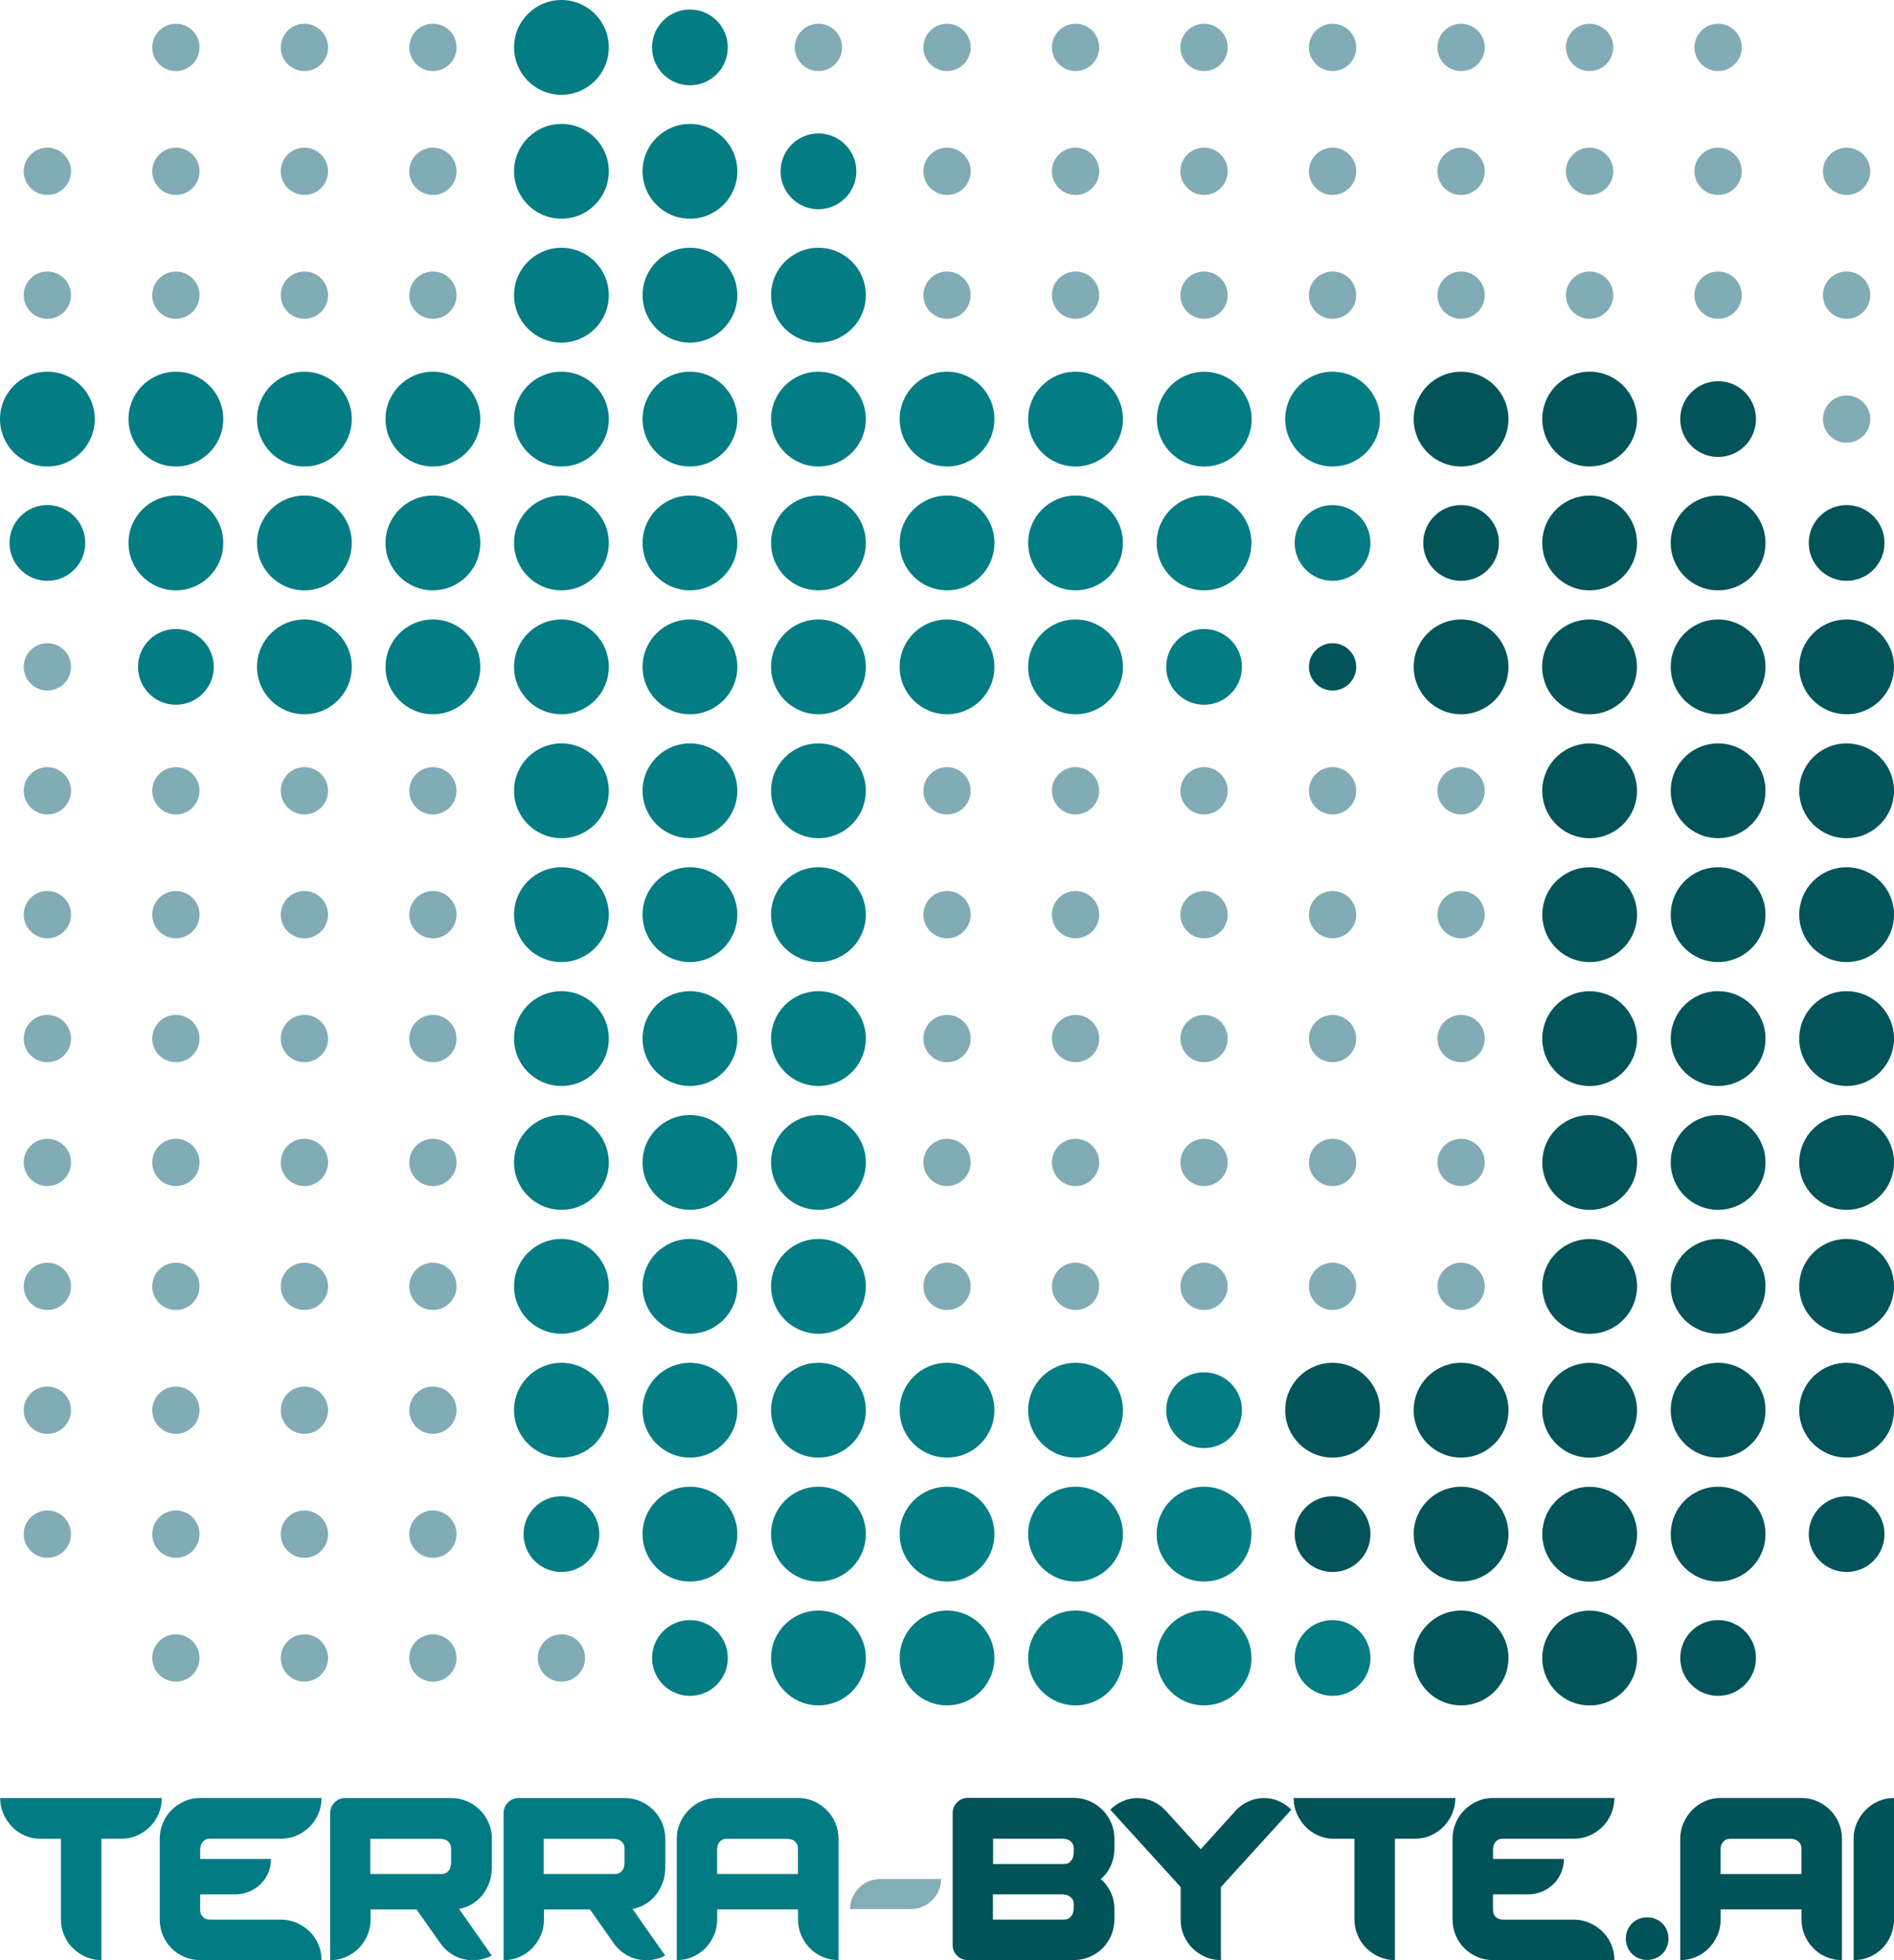<?xml version="1.0" encoding="UTF-8"?>
<svg id="Layer_1" xmlns="http://www.w3.org/2000/svg" version="1.1" viewBox="0 0 253.05 261.78">
  <!-- Generator: Adobe Illustrator 29.5.1, SVG Export Plug-In . SVG Version: 2.1.0 Build 141)  -->
  <defs>
    <style>
      .st0 {
        fill: #82acb5;
      }

      .st1 {
        fill: #02545a;
      }

      .st2 {
        fill: #007b84;
      }

      .st3 {
        fill: #84aeb6;
      }

      .st4 {
        fill: #005359;
      }

      .st5 {
        fill: #047c84;
      }
    </style>
  </defs>
  <g>
    <g>
      <circle class="st0" cx="23.5" cy="6.33" r="3.16"/>
      <circle class="st0" cx="40.67" cy="6.33" r="3.16"/>
      <circle class="st0" cx="57.84" cy="6.33" r="3.16"/>
      <circle class="st0" cx="109.35" cy="6.33" r="3.16"/>
      <circle class="st0" cx="126.53" cy="6.33" r="3.16"/>
      <circle class="st0" cx="143.7" cy="6.33" r="3.16"/>
      <circle class="st0" cx="160.87" cy="6.33" r="3.16"/>
      <circle class="st0" cx="178.04" cy="6.33" r="3.16"/>
      <circle class="st0" cx="195.21" cy="6.33" r="3.16"/>
      <circle class="st0" cx="212.38" cy="6.33" r="3.16"/>
      <circle class="st0" cx="229.55" cy="6.33" r="3.16"/>
      <circle class="st0" cx="6.33" cy="22.88" r="3.16"/>
      <circle class="st0" cx="23.5" cy="22.88" r="3.16"/>
      <circle class="st0" cx="40.67" cy="22.88" r="3.16"/>
      <circle class="st0" cx="57.84" cy="22.88" r="3.16"/>
      <circle class="st0" cx="126.53" cy="22.88" r="3.16"/>
      <circle class="st0" cx="143.7" cy="22.88" r="3.16"/>
      <circle class="st0" cx="160.87" cy="22.88" r="3.16"/>
      <circle class="st0" cx="178.04" cy="22.88" r="3.16"/>
      <circle class="st0" cx="195.21" cy="22.88" r="3.16"/>
      <circle class="st0" cx="212.38" cy="22.88" r="3.16"/>
      <circle class="st0" cx="229.55" cy="22.88" r="3.16"/>
      <circle class="st0" cx="246.72" cy="22.88" r="3.16"/>
      <circle class="st0" cx="6.33" cy="39.42" r="3.16"/>
      <circle class="st0" cx="23.5" cy="39.42" r="3.16"/>
      <circle class="st0" cx="40.67" cy="39.42" r="3.16"/>
      <circle class="st0" cx="57.84" cy="39.42" r="3.16"/>
      <circle class="st0" cx="126.53" cy="39.42" r="3.16"/>
      <circle class="st0" cx="143.7" cy="39.42" r="3.16"/>
      <circle class="st0" cx="160.87" cy="39.42" r="3.16"/>
      <circle class="st0" cx="178.04" cy="39.42" r="3.16"/>
      <circle class="st0" cx="195.21" cy="39.42" r="3.16"/>
      <circle class="st0" cx="212.38" cy="39.42" r="3.16"/>
      <circle class="st0" cx="229.55" cy="39.42" r="3.16"/>
      <circle class="st0" cx="246.72" cy="39.42" r="3.16"/>
      <circle class="st1" cx="195.21" cy="55.97" r="6.33"/>
      <circle class="st0" cx="246.72" cy="55.97" r="3.16"/>
      <circle class="st0" cx="6.33" cy="89.06" r="3.16"/>
      <circle class="st0" cx="6.33" cy="105.61" r="3.16"/>
      <circle class="st0" cx="23.5" cy="105.61" r="3.16"/>
      <circle class="st0" cx="40.67" cy="105.61" r="3.16"/>
      <circle class="st0" cx="57.84" cy="105.61" r="3.16"/>
      <circle class="st0" cx="126.53" cy="105.61" r="3.16"/>
      <circle class="st0" cx="143.7" cy="105.61" r="3.16"/>
      <circle class="st0" cx="160.87" cy="105.61" r="3.16"/>
      <circle class="st0" cx="178.04" cy="105.61" r="3.16"/>
      <circle class="st0" cx="195.21" cy="105.61" r="3.16"/>
      <circle class="st0" cx="6.33" cy="122.15" r="3.16"/>
      <circle class="st0" cx="23.5" cy="122.15" r="3.16"/>
      <circle class="st0" cx="40.67" cy="122.15" r="3.16"/>
      <circle class="st0" cx="57.84" cy="122.15" r="3.16"/>
      <circle class="st0" cx="126.53" cy="122.15" r="3.16"/>
      <circle class="st0" cx="143.7" cy="122.15" r="3.16"/>
      <circle class="st0" cx="160.87" cy="122.15" r="3.16"/>
      <circle class="st0" cx="178.04" cy="122.15" r="3.16"/>
      <circle class="st0" cx="195.21" cy="122.15" r="3.16"/>
      <circle class="st0" cx="6.33" cy="138.7" r="3.16"/>
      <circle class="st0" cx="23.5" cy="138.7" r="3.16"/>
      <circle class="st0" cx="40.67" cy="138.7" r="3.16"/>
      <circle class="st0" cx="57.84" cy="138.7" r="3.16"/>
      <circle class="st0" cx="126.53" cy="138.7" r="3.16"/>
      <circle class="st0" cx="143.7" cy="138.7" r="3.16"/>
      <circle class="st0" cx="160.87" cy="138.7" r="3.16"/>
      <circle class="st0" cx="178.04" cy="138.7" r="3.16"/>
      <circle class="st0" cx="195.21" cy="138.7" r="3.16"/>
      <circle class="st0" cx="6.33" cy="155.24" r="3.16"/>
      <circle class="st0" cx="23.5" cy="155.24" r="3.16"/>
      <circle class="st0" cx="40.67" cy="155.24" r="3.16"/>
      <circle class="st0" cx="57.84" cy="155.24" r="3.16"/>
      <circle class="st0" cx="126.53" cy="155.24" r="3.16"/>
      <circle class="st0" cx="143.7" cy="155.24" r="3.16"/>
      <circle class="st0" cx="160.87" cy="155.24" r="3.16"/>
      <circle class="st0" cx="178.04" cy="155.24" r="3.16"/>
      <circle class="st0" cx="195.21" cy="155.24" r="3.16"/>
      <circle class="st0" cx="6.33" cy="171.79" r="3.16"/>
      <circle class="st0" cx="23.5" cy="171.79" r="3.16"/>
      <circle class="st0" cx="40.67" cy="171.79" r="3.16"/>
      <circle class="st0" cx="57.84" cy="171.79" r="3.16"/>
      <circle class="st0" cx="126.53" cy="171.79" r="3.16"/>
      <circle class="st0" cx="143.7" cy="171.79" r="3.16"/>
      <circle class="st0" cx="160.87" cy="171.79" r="3.16"/>
      <circle class="st0" cx="178.04" cy="171.79" r="3.16"/>
      <circle class="st0" cx="195.21" cy="171.79" r="3.16"/>
      <circle class="st0" cx="6.33" cy="188.33" r="3.16"/>
      <circle class="st0" cx="23.5" cy="188.33" r="3.16"/>
      <circle class="st0" cx="40.67" cy="188.33" r="3.16"/>
      <circle class="st0" cx="57.84" cy="188.33" r="3.16"/>
      <circle class="st0" cx="6.33" cy="204.88" r="3.16"/>
      <circle class="st0" cx="23.5" cy="204.88" r="3.16"/>
      <circle class="st0" cx="40.67" cy="204.88" r="3.16"/>
      <circle class="st0" cx="57.84" cy="204.88" r="3.16"/>
      <circle class="st0" cx="23.5" cy="221.42" r="3.16"/>
      <circle class="st0" cx="40.67" cy="221.42" r="3.16"/>
      <circle class="st0" cx="57.84" cy="221.42" r="3.16"/>
      <circle class="st0" cx="75.01" cy="221.42" r="3.16"/>
    </g>
    <g>
      <circle class="st5" cx="75.01" cy="6.33" r="6.33"/>
      <circle class="st5" cx="92.18" cy="6.33" r="5.06"/>
      <circle class="st5" cx="75.01" cy="22.88" r="6.33"/>
      <circle class="st5" cx="92.18" cy="22.88" r="6.33"/>
      <circle class="st5" cx="109.35" cy="22.88" r="5.06"/>
      <circle class="st5" cx="75.01" cy="39.42" r="6.33"/>
      <circle class="st5" cx="92.18" cy="39.42" r="6.33"/>
      <circle class="st5" cx="109.35" cy="39.42" r="6.33"/>
      <circle class="st5" cx="6.33" cy="55.97" r="6.33"/>
      <circle class="st5" cx="23.5" cy="55.97" r="6.33"/>
      <circle class="st5" cx="40.67" cy="55.97" r="6.33"/>
      <circle class="st5" cx="57.84" cy="55.97" r="6.33"/>
      <circle class="st5" cx="75.01" cy="55.97" r="6.33"/>
      <circle class="st5" cx="92.18" cy="55.97" r="6.33"/>
      <circle class="st5" cx="109.35" cy="55.97" r="6.33"/>
      <circle class="st5" cx="126.53" cy="55.97" r="6.33"/>
      <circle class="st5" cx="143.7" cy="55.97" r="6.33"/>
      <circle class="st5" cx="160.89" cy="55.98" r="6.33" transform="translate(79.86 205.82) rotate(-80.78)"/>
      <circle class="st5" cx="178.04" cy="55.97" r="6.33"/>
      <circle class="st5" cx="6.33" cy="72.51" r="5.06"/>
      <circle class="st5" cx="23.5" cy="72.51" r="6.33"/>
      <circle class="st5" cx="40.67" cy="72.51" r="6.33"/>
      <circle class="st5" cx="57.84" cy="72.51" r="6.33"/>
      <circle class="st5" cx="75.01" cy="72.51" r="6.33"/>
      <circle class="st5" cx="92.18" cy="72.51" r="6.33"/>
      <circle class="st5" cx="109.35" cy="72.51" r="6.33"/>
      <circle class="st5" cx="126.53" cy="72.51" r="6.33"/>
      <circle class="st5" cx="143.7" cy="72.51" r="6.33"/>
      <circle class="st5" cx="160.87" cy="72.51" r="6.33"/>
      <circle class="st5" cx="178.04" cy="72.51" r="5.06"/>
      <circle class="st5" cx="23.5" cy="89.06" r="5.06"/>
      <circle class="st5" cx="40.67" cy="89.06" r="6.33"/>
      <circle class="st5" cx="57.84" cy="89.06" r="6.33"/>
      <circle class="st5" cx="75.01" cy="89.06" r="6.33"/>
      <circle class="st5" cx="92.18" cy="89.06" r="6.33"/>
      <circle class="st5" cx="109.35" cy="89.06" r="6.33"/>
      <circle class="st5" cx="126.53" cy="89.06" r="6.33"/>
      <circle class="st5" cx="143.7" cy="89.06" r="6.33"/>
      <circle class="st5" cx="160.87" cy="89.06" r="5.06"/>
      <circle class="st5" cx="75.01" cy="105.61" r="6.33"/>
      <circle class="st5" cx="92.18" cy="105.61" r="6.33"/>
      <circle class="st5" cx="109.35" cy="105.61" r="6.33"/>
      <circle class="st5" cx="75.01" cy="122.15" r="6.33"/>
      <circle class="st5" cx="92.18" cy="122.15" r="6.33"/>
      <circle class="st5" cx="109.35" cy="122.15" r="6.33"/>
      <circle class="st5" cx="75.01" cy="138.7" r="6.33"/>
      <circle class="st5" cx="92.18" cy="138.7" r="6.33"/>
      <circle class="st5" cx="109.35" cy="138.7" r="6.33"/>
      <circle class="st5" cx="75.01" cy="155.24" r="6.33"/>
      <circle class="st5" cx="92.18" cy="155.24" r="6.33"/>
      <circle class="st5" cx="109.35" cy="155.24" r="6.33"/>
      <circle class="st5" cx="75.01" cy="171.79" r="6.33"/>
      <circle class="st5" cx="92.18" cy="171.79" r="6.33"/>
      <circle class="st5" cx="109.35" cy="171.79" r="6.33"/>
      <circle class="st5" cx="75.01" cy="188.33" r="6.33"/>
      <circle class="st5" cx="92.18" cy="188.33" r="6.33"/>
      <circle class="st5" cx="109.35" cy="188.33" r="6.33"/>
      <circle class="st5" cx="126.53" cy="188.33" r="6.33"/>
      <circle class="st5" cx="143.7" cy="188.33" r="6.33"/>
      <circle class="st5" cx="160.87" cy="188.33" r="5.06"/>
      <circle class="st5" cx="75.01" cy="204.88" r="5.06"/>
      <circle class="st5" cx="92.18" cy="204.88" r="6.33"/>
      <circle class="st5" cx="109.35" cy="204.88" r="6.33"/>
      <circle class="st5" cx="126.53" cy="204.88" r="6.33"/>
      <circle class="st5" cx="143.7" cy="204.88" r="6.33"/>
      <circle class="st5" cx="160.87" cy="204.88" r="6.33"/>
      <circle class="st5" cx="92.18" cy="221.42" r="5.06"/>
      <circle class="st5" cx="109.35" cy="221.42" r="6.33"/>
      <circle class="st5" cx="126.53" cy="221.42" r="6.33"/>
      <circle class="st5" cx="143.7" cy="221.42" r="6.33"/>
      <circle class="st5" cx="160.87" cy="221.42" r="6.33"/>
      <circle class="st5" cx="178.04" cy="221.42" r="5.06"/>
    </g>
    <g>
      <circle class="st1" cx="212.38" cy="55.97" r="6.33" transform="translate(79.4 230.76) rotate(-67.5)"/>
      <circle class="st1" cx="229.55" cy="55.97" r="5.06"/>
      <circle class="st1" cx="195.21" cy="72.51" r="5.06"/>
      <circle class="st1" cx="212.38" cy="72.51" r="6.33" transform="translate(64.12 240.98) rotate(-67.5)"/>
      <circle class="st1" cx="229.55" cy="72.51" r="6.33"/>
      <circle class="st1" cx="246.72" cy="72.51" r="5.06"/>
      <circle class="st1" cx="178.04" cy="89.06" r="3.16"/>
      <circle class="st1" cx="195.21" cy="89.06" r="6.33"/>
      <circle class="st1" cx="212.38" cy="89.06" r="6.33" transform="translate(84.76 280.77) rotate(-79.1)"/>
      <circle class="st1" cx="229.55" cy="89.06" r="6.33"/>
      <circle class="st1" cx="246.72" cy="89.06" r="6.33"/>
      <circle class="st1" cx="212.38" cy="105.61" r="6.33" transform="translate(74.11 298.33) rotate(-80.78)"/>
      <circle class="st1" cx="229.55" cy="105.61" r="6.33"/>
      <circle class="st1" cx="246.72" cy="105.61" r="6.33"/>
      <circle class="st1" cx="212.38" cy="122.15" r="6.33" transform="translate(57.79 312.22) rotate(-80.78)"/>
      <circle class="st1" cx="229.55" cy="122.15" r="6.33"/>
      <circle class="st1" cx="246.72" cy="122.15" r="6.33"/>
      <circle class="st1" cx="212.38" cy="138.7" r="6.33" transform="translate(41.45 326.12) rotate(-80.78)"/>
      <circle class="st1" cx="229.55" cy="138.7" r="6.33"/>
      <circle class="st1" cx="246.72" cy="138.7" r="6.33"/>
      <circle class="st1" cx="212.38" cy="155.24" r="6.33" transform="translate(25.13 340.01) rotate(-80.78)"/>
      <circle class="st1" cx="229.55" cy="155.24" r="6.33"/>
      <circle class="st1" cx="246.72" cy="155.24" r="6.33"/>
      <circle class="st1" cx="212.38" cy="171.79" r="6.33" transform="translate(8.79 353.91) rotate(-80.78)"/>
      <circle class="st1" cx="229.55" cy="171.79" r="6.33"/>
      <circle class="st1" cx="246.72" cy="171.79" r="6.33"/>
      <circle class="st1" cx="178.04" cy="188.33" r="6.33"/>
      <circle class="st1" cx="195.21" cy="188.33" r="6.33"/>
      <circle class="st1" cx="212.38" cy="188.33" r="6.33" transform="translate(-7.54 367.8) rotate(-80.78)"/>
      <circle class="st1" cx="229.55" cy="188.33" r="6.33"/>
      <circle class="st1" cx="246.72" cy="188.33" r="6.33"/>
      <circle class="st1" cx="178.04" cy="204.88" r="5.06"/>
      <circle class="st1" cx="195.21" cy="204.88" r="6.33"/>
      <circle class="st1" cx="212.38" cy="204.88" r="6.33" transform="translate(-23.87 381.7) rotate(-80.78)"/>
      <circle class="st1" cx="229.55" cy="204.88" r="6.33"/>
      <circle class="st1" cx="246.72" cy="204.88" r="5.06"/>
      <circle class="st1" cx="195.21" cy="221.42" r="6.33"/>
      <circle class="st1" cx="212.38" cy="221.42" r="6.33" transform="translate(-40.2 395.59) rotate(-80.78)"/>
      <circle class="st1" cx="229.55" cy="221.42" r="5.06"/>
    </g>
  </g>
  <g>
    <path class="st2" d="M21.62,240.12c0,.74-.14,1.44-.42,2.1s-.66,1.23-1.16,1.73-1.06.89-1.71,1.18-1.35.43-2.09.43h-2.69v16.21c-.74,0-1.44-.14-2.1-.43-.66-.29-1.23-.68-1.73-1.18s-.88-1.07-1.16-1.73-.42-1.36-.42-2.1v-10.76h-2.72c-.74,0-1.44-.14-2.1-.43s-1.23-.68-1.71-1.18-.87-1.07-1.16-1.73-.43-1.36-.43-2.1h21.62-.02Z"/>
    <path class="st2" d="M39.65,256.8c.66.29,1.23.68,1.73,1.16.49.49.88,1.06,1.16,1.71.28.66.42,1.36.42,2.1h-16.21c-.74,0-1.44-.14-2.1-.42s-1.23-.66-1.73-1.16-.88-1.07-1.16-1.73-.42-1.36-.42-2.1v-10.8c0-.74.14-1.44.42-2.1s.66-1.23,1.16-1.73,1.07-.89,1.73-1.18c.66-.29,1.36-.43,2.1-.43h16.21c0,.74-.14,1.44-.42,2.1s-.66,1.23-1.16,1.73-1.07.89-1.73,1.18-1.36.43-2.1.43h-9.46c-.35,0-.61.07-.79.22-.18.14-.3.3-.39.47-.09.2-.14.42-.16.65v1.36h9.46c0,.66-.12,1.28-.37,1.86s-.59,1.08-1.02,1.5-.94.76-1.52,1-1.2.37-1.86.37h-4.7v2.01c0,.35.07.62.2.8s.28.32.45.4c.2.11.43.16.68.16h9.46c.74,0,1.44.14,2.1.43h.02Z"/>
    <path class="st2" d="M65.69,249.62c0,.66-.11,1.28-.34,1.87-.23.58-.53,1.12-.91,1.6-.38.47-.84.87-1.37,1.19-.54.32-1.12.54-1.73.66l4.36,6.22c-.76.41-1.6.62-2.5.62s-1.77-.2-2.53-.62c-.76-.41-1.39-.98-1.88-1.7l-3.13-4.45h-6.15v1.36c0,.74-.14,1.44-.43,2.1s-.68,1.23-1.16,1.73c-.49.49-1.06.88-1.71,1.16-.66.28-1.36.42-2.1.42v-19.61c0-.56.2-1.04.58-1.44.39-.4.87-.6,1.42-.6h14.2c.74,0,1.44.14,2.1.43s1.23.68,1.73,1.18.88,1.07,1.16,1.73.42,1.36.42,2.1v4.05h-.03ZM58.92,250.27c.35,0,.61-.07.77-.2s.3-.28.4-.45c.09-.2.14-.43.18-.68v-2.04c0-.33-.07-.58-.22-.77-.14-.18-.3-.32-.47-.4-.2-.09-.43-.13-.68-.16h-9.43v4.7h9.45Z"/>
    <path class="st2" d="M88.86,249.62c0,.66-.11,1.28-.34,1.87-.23.58-.53,1.12-.91,1.6-.38.47-.84.87-1.37,1.19-.54.32-1.12.54-1.73.66l4.36,6.22c-.76.41-1.6.62-2.5.62s-1.77-.2-2.53-.62c-.76-.41-1.39-.98-1.88-1.7l-3.13-4.45h-6.15v1.36c0,.74-.14,1.44-.43,2.1s-.68,1.23-1.16,1.73c-.49.49-1.06.88-1.71,1.16-.66.28-1.36.42-2.1.42v-19.61c0-.56.2-1.04.58-1.44.39-.4.87-.6,1.42-.6h14.2c.74,0,1.44.14,2.1.43s1.23.68,1.73,1.18.88,1.07,1.16,1.73.42,1.36.42,2.1v4.05h-.03ZM82.09,250.27c.35,0,.61-.07.77-.2s.3-.28.4-.45c.09-.2.14-.43.18-.68v-2.04c0-.33-.07-.58-.22-.77-.14-.18-.3-.32-.47-.4-.2-.09-.43-.13-.68-.16h-9.43v4.7h9.45Z"/>
    <path class="st2" d="M112.02,261.77c-.74,0-1.44-.14-2.1-.42s-1.23-.66-1.71-1.16c-.49-.49-.87-1.07-1.16-1.73s-.43-1.36-.43-2.1v-1.36h-10.8v1.36c0,.74-.14,1.44-.43,2.1s-.68,1.23-1.16,1.73c-.49.49-1.06.88-1.71,1.16-.66.28-1.36.42-2.1.42v-16.21c0-.74.14-1.44.43-2.1s.68-1.23,1.16-1.73,1.06-.89,1.71-1.18,1.36-.43,2.1-.43h10.8c.74,0,1.44.14,2.1.43s1.23.68,1.73,1.18.88,1.07,1.16,1.73.42,1.36.42,2.1v16.21h-.01ZM106.61,250.27v-3.37c0-.33-.07-.58-.22-.77-.14-.18-.3-.32-.47-.4-.2-.09-.42-.13-.65-.16h-8.1c-.33,0-.58.06-.76.18-.18.12-.31.26-.4.42s-.15.3-.17.45-.03.24-.03.28v3.37h10.8Z"/>
    <path class="st3" d="M113.57,254.97c0-.56.11-1.08.32-1.56s.51-.91.87-1.29.79-.66,1.29-.87,1.02-.31,1.58-.31h8.1c0,.56-.11,1.08-.32,1.56s-.51.91-.87,1.27-.79.65-1.29.87c-.49.22-1.02.32-1.58.32h-8.1Z"/>
    <path class="st4" d="M148.89,246.89c0,.81-.16,1.56-.48,2.27s-.77,1.31-1.35,1.78c.58.49,1.02,1.09,1.35,1.79s.48,1.45.48,2.26v1.36c0,.74-.14,1.44-.42,2.1s-.66,1.23-1.16,1.73-1.07.88-1.73,1.16-1.36.42-2.1.42h-14.2c-.56,0-1.03-.2-1.42-.59s-.58-.87-.58-1.42v-17.6c0-.56.2-1.04.58-1.44.39-.4.87-.6,1.42-.6h14.2c.74,0,1.44.14,2.1.43s1.23.68,1.73,1.18.88,1.07,1.16,1.73.42,1.36.42,2.1v1.33h0ZM132.68,245.57v3.37h9.43c.35,0,.61-.07.77-.22s.3-.3.4-.47c.09-.2.14-.43.18-.68v-.68c0-.33-.07-.58-.22-.77-.14-.18-.3-.32-.47-.4-.2-.09-.43-.13-.68-.16h-9.43.02ZM142.11,256.36c.35,0,.61-.07.77-.22s.3-.3.4-.47c.09-.2.14-.43.18-.68v-.65c0-.35-.07-.61-.22-.77-.14-.16-.3-.3-.47-.4-.2-.09-.43-.14-.68-.18h-9.43v3.37h9.45Z"/>
    <path class="st4" d="M163.12,252v9.77c-.74,0-1.44-.14-2.09-.43s-1.22-.68-1.71-1.16-.88-1.06-1.16-1.71-.42-1.36-.42-2.1v-4.36l-9.4-10.33c.47-.47,1.02-.85,1.64-1.13s1.29-.42,2.01-.42,1.43.15,2.07.45,1.2.7,1.67,1.22l4.7,5.16,4.67-5.16c.47-.52,1.04-.93,1.69-1.22.65-.3,1.35-.45,2.09-.45s1.39.14,2.01.42,1.16.66,1.64,1.13l-9.4,10.33h-.01Z"/>
    <path class="st4" d="M194.44,240.12c0,.74-.14,1.44-.42,2.1s-.66,1.23-1.16,1.73-1.06.89-1.71,1.18-1.35.43-2.09.43h-2.69v16.21c-.74,0-1.44-.14-2.1-.43-.66-.29-1.23-.68-1.73-1.18s-.88-1.07-1.16-1.73-.42-1.36-.42-2.1v-10.76h-2.72c-.74,0-1.44-.14-2.1-.43s-1.23-.68-1.71-1.18-.87-1.07-1.16-1.73-.43-1.36-.43-2.1h21.62-.02Z"/>
    <path class="st4" d="M212.38,256.8c.66.29,1.23.68,1.73,1.16.49.49.88,1.06,1.16,1.71.28.66.42,1.36.42,2.1h-16.21c-.74,0-1.44-.14-2.1-.42s-1.23-.66-1.73-1.16-.88-1.07-1.16-1.73-.42-1.36-.42-2.1v-10.8c0-.74.14-1.44.42-2.1s.66-1.23,1.16-1.73,1.07-.89,1.73-1.18c.66-.29,1.36-.43,2.1-.43h16.21c0,.74-.14,1.44-.42,2.1s-.66,1.23-1.16,1.73-1.07.89-1.73,1.18-1.36.43-2.1.43h-9.46c-.35,0-.61.07-.79.22s-.3.3-.39.47c-.09.2-.14.42-.16.65v1.36h9.46c0,.66-.12,1.28-.37,1.86s-.59,1.08-1.02,1.5-.94.76-1.52,1-1.2.37-1.86.37h-4.7v2.01c0,.35.07.62.2.8s.28.32.45.4c.2.11.43.16.68.16h9.46c.74,0,1.44.14,2.1.43h.02Z"/>
    <path class="st4" d="M222.92,258.9c0,.39-.07.76-.22,1.12-.14.35-.35.66-.6.91s-.56.46-.91.6-.72.22-1.12.22-.76-.07-1.12-.22c-.35-.14-.66-.35-.91-.6s-.46-.56-.6-.91c-.14-.35-.22-.72-.22-1.12s.07-.76.22-1.12c.14-.35.35-.66.6-.91s.56-.46.91-.6.72-.22,1.12-.22.76.07,1.12.22.66.35.91.6.46.56.6.91.22.72.22,1.12Z"/>
    <path class="st4" d="M246.09,261.77c-.74,0-1.44-.14-2.1-.42s-1.23-.66-1.71-1.16c-.49-.49-.87-1.07-1.16-1.73s-.43-1.36-.43-2.1v-1.36h-10.8v1.36c0,.74-.14,1.44-.43,2.1s-.68,1.23-1.16,1.73c-.49.49-1.06.88-1.71,1.16-.66.28-1.36.42-2.1.42v-16.21c0-.74.14-1.44.43-2.1s.68-1.23,1.16-1.73,1.06-.89,1.71-1.18,1.36-.43,2.1-.43h10.8c.74,0,1.44.14,2.1.43s1.23.68,1.73,1.18.88,1.07,1.16,1.73.42,1.36.42,2.1v16.21h0ZM240.68,250.27v-3.37c0-.33-.07-.58-.22-.77-.14-.18-.3-.32-.47-.4-.2-.09-.42-.13-.65-.16h-8.1c-.33,0-.58.06-.76.18s-.31.26-.4.42-.15.3-.17.45-.03.24-.03.28v3.37h10.8Z"/>
    <path class="st4" d="M253.05,256.36c0,.74-.14,1.44-.42,2.1-.28.66-.66,1.23-1.14,1.73s-1.06.88-1.71,1.16c-.66.28-1.37.42-2.13.42v-16.21c0-.74.14-1.44.43-2.1s.68-1.23,1.16-1.73,1.06-.89,1.71-1.18,1.36-.43,2.1-.43v16.24h0Z"/>
  </g>
</svg>